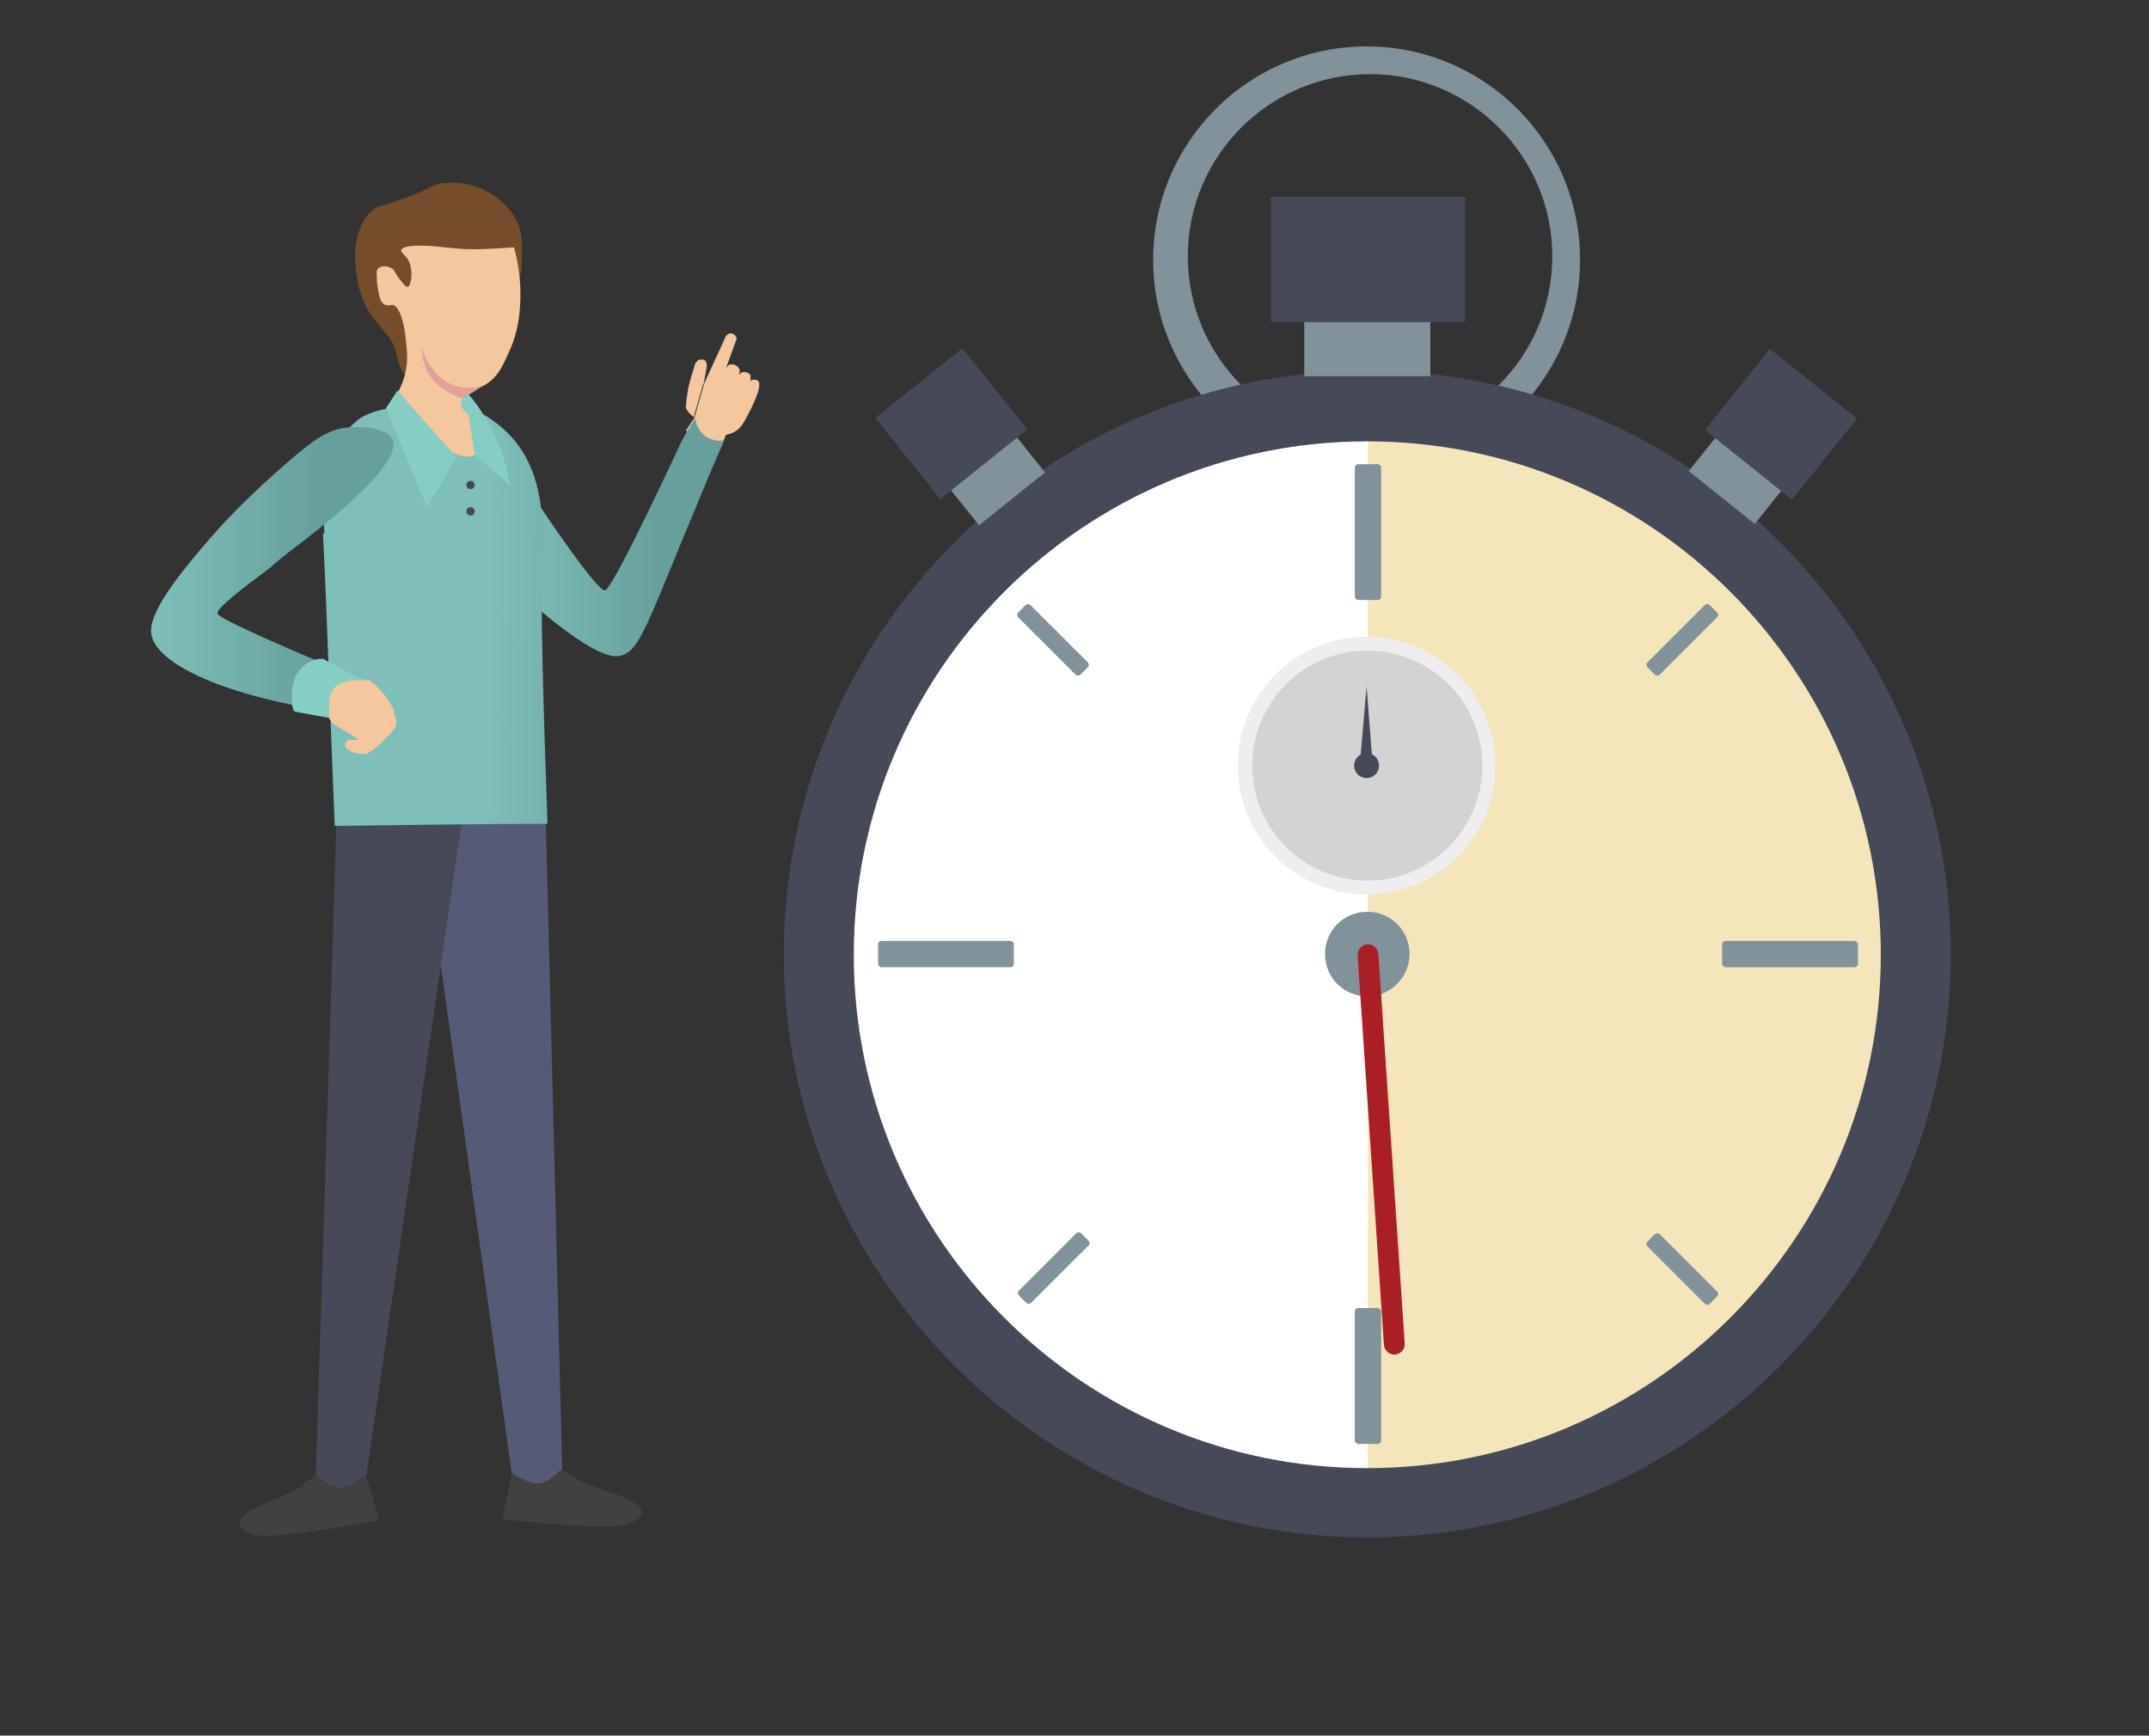 <?xml version="1.0" encoding="UTF-8"?>
<svg id="Layer_1" xmlns="http://www.w3.org/2000/svg" version="1.1" xmlns:xlink="http://www.w3.org/1999/xlink" viewBox="0 0 310.1 250.5">
  <rect x="0" y="0" width="310.1" height="250.5" fill="#333333" stroke="none"/>
  <!-- Generator: Adobe Illustrator 29.1.0, SVG Export Plug-In . SVG Version: 2.1.0 Build 142)  -->
  <defs>
    <style>
      .st0 {
        fill: url(#linear-gradient2);
      }

      .st1 {
        fill: #f4e5ba;
      }

      .st2 {
        fill: #fff;
      }

      .st3 {
        fill: #f4c79e;
      }

      .st4 {
        fill: url(#linear-gradient1);
      }

      .st5 {
        fill: #464958;
      }

      .st6 {
        fill: #474958;
      }

      .st7 {
        fill: none;
        stroke: #aa1f24;
        stroke-linecap: round;
        stroke-linejoin: round;
        stroke-width: 3px;
      }

      .st8 {
        fill: #d3d3d3;
      }

      .st9 {
        fill: #764d2a;
      }

      .st10 {
        fill: #efeded;
      }

      .st11 {
        fill: #e49f9a;
      }

      .st12 {
        fill: #555b77;
      }

      .st13 {
        fill: #84cec3;
      }

      .st14 {
        fill: #414142;
      }

      .st15 {
        fill: url(#linear-gradient);
      }

      .st16 {
        fill: #81929b;
      }
    </style>
    <linearGradient id="linear-gradient" x1="73.6" y1="669.5" x2="104.4" y2="669.5" gradientTransform="translate(0 -592)" gradientUnits="userSpaceOnUse">
      <stop offset="0" stop-color="#7fbfb9"/>
      <stop offset=".7" stop-color="#679f9c"/>
    </linearGradient>
    <linearGradient id="linear-gradient1" x1="-284.3" y1="754.9" x2="-319.1" y2="755" gradientTransform="translate(-181.7 -589.6) rotate(179.8) scale(.9 -.9) skewX(.5)" gradientUnits="userSpaceOnUse">
      <stop offset="0" stop-color="#7fbfb9"/>
      <stop offset=".7" stop-color="#679f9c"/>
    </linearGradient>
    <linearGradient id="linear-gradient2" x1="21.8" y1="674.4" x2="56.7" y2="674.4" gradientTransform="translate(0 -592)" gradientUnits="userSpaceOnUse">
      <stop offset="0" stop-color="#7fbfb9"/>
      <stop offset=".7" stop-color="#679f9c"/>
    </linearGradient>
  </defs>
  <path class="st3" d="M101.6,55.4c1-2.3,2.1-4.5,3.1-6.8.2-.4.7-.6,1.1-.4.4.2.6.6.4,1-.5,1.4-1,2.7-1.5,4.1,0-.2.3-.4.4-.6.6-.3,1.2,0,1.5.4s0,1,0,1c0,0,.4-.5.9-.4.3,0,.7.2.8.5v.8s.2-.2.4-.2c.3,0,.6,0,.7.2.8.7-1.4,4.8-2.1,6-.2.3-.5.8-1.1,1.2s-1.2.5-1.5.6c0,.3-.2.6-.4.9-.5,1.1-1,2.1-1.5,3l-3.8-4.6c.4-.6.8-1.2,1.2-1.8,0,0,1.4-4.9,1.4-4.9Z"/>
  <path class="st3" d="M99,58.7c0-.4,0-.7.3-2.6,0,0,.2-1.1.9-3.2,0-.3.3-.8.7-1h.7c.3.2.4.6.4,1-.2.9-.3,1.8-.5,2.7v-.3l-1.4,4.9c-.4-.3-1-.8-1.2-1.6h0Z"/>
  <polygon class="st12" points="59.3 108.4 74.2 215.2 81.2 215.2 78.5 108.1 59.3 108.4"/>
  <polygon class="st6" points="48.9 107.9 45.5 214.9 52.6 214.8 66.9 116.8 65.7 98.1 48.9 107.9"/>
  <path class="st15" d="M73.6,84.2s11.4,11,15.6,10.5c3.2-.4,4.1-4.6,12.3-24.1,1.2-3,2.3-5.4,3-7-.2,0-1.6.2-2.8-.7-1.2-1-1.4-2.4-1.4-2.6-.7,1.2-1.4,2.3-2,3.5,0,0-9.8,21.2-11,21.4s-9.5-12.3-9.5-12.3l-4.1,11.3h0Z"/>
  <path class="st4" d="M46.8,77c-.2-4.3-.3-11.9,4.5-16.1,1.3-1.2,3.2-1.7,5.8-2.2,4.1,4.8,8.3,6.9,10.1,5.7,1.4-.9,1.2-3.8,1-5.4,1.6.7,3.9,2.1,5.9,4.4,4.5,5.3,4.2,12.3,4.1,15.8-.2,9.2.2,22.5.8,39.7-10.2,0-20.4.2-30.7.3-.7-16.7-1.1-30.7-1.7-42.2h.2Z"/>
  <path class="st0" d="M31.4,88.5c-.2-.7,4-3.9,7.5-6.5.8-.7,1.6-1.4,2.5-2.1,13.6-10.2,16.1-14.6,15.2-16.5-.8-1.7-4.4-1.9-6.5-1.7-2.8.3-4.7,1.7-8,4.5-4.2,3.6-7.6,6.9-10.1,9.6-.5.6-1,1.1-1.6,1.8-3.2,3.7-8.7,10.1-8.6,13.5.1,5,12.5,10.1,29.6,12.1l1.8-4.7s-21.4-8.8-21.8-9.9h0Z"/>
  <path class="st14" d="M52.8,212.9s1.3,4.2,1.6,5.5.6,1-3.3,1.7c-3.9.6-10.5,1.8-14,1.5-.8,0-3.5-1-2.1-2.7,1.4-1.6,7.1-3.2,8.5-4.4s2.2-1.6,2.2-1.6c0,0,1.6,1.7,3.2,1.8,1.6.1,3.9-1.9,3.9-1.9h0Z"/>
  <path class="st14" d="M73.9,212.6s-1,4.3-1.2,5.6-.5,1.1,3.4,1.4c4,.4,10.6,1.1,14.1.5.8-.1,3.5-1.3,1.9-2.8-1.5-1.5-7.3-2.7-8.8-3.8s-2.4-1.4-2.4-1.4c0,0-1.5,1.8-3.1,2s-4-1.6-4-1.6h0Z"/>
  <path class="st9" d="M63.8,26.5c3.6-.6,7.2,1,9.3,3.3.7.8,1.1,1.4,1.2,1.6,1.1,1.9,1.1,3.7,1,5.6,0,1.7,0,2.8-.5,2.9-1,.4-2-3.1-3.9-3.5,0,0-2.9-.5-12.3,17.8h0s-.7,0-1.5-3.5-5.3-4.4-5.8-12.5c-.3-4.1.9-6.5,2.5-7.9.8-.7,1.1-.4,4.6-1.7,4.3-1.6,3.8-1.9,5.4-2.2h0Z"/>
  <path class="st3" d="M74.2,35.8c.7,2.6,1.2,6,.7,9.9-.4,3-1.2,4.6-2.1,6.5-.7,1.5-1.6,2.7-2.9,3.4-2.1,1-4.7,0-4.8.2,0,0,2.3.3,2.5,1.1,0,.6-1.1,1-1,1.6,0,.3.4.8,2.1,1.3.8,3.1.8,5.1-.2,5.8-1.6,1.2-5.8-1.1-12.6-6.8.8-.9,1.9-2.4,2.5-4.6.6-2.2.3-3.9,0-6.5-.6-3.3-1.4-3.6-1.7-3.7-.4,0-.6.2-1.1,0-.9-.3-1-2-1.2-3.2,0-1.2-.2-1.7.2-2.1.5-.4,1.4-.3,1.9,0s.4.6,1.1,1.5c.6.8.9,1.2,1.2,1.2.5,0,.9-2.1.2-3.7-.5-1-1.2-1.2-1.1-1.6.3-1,4.8-.6,6.3-.4,2.4.2,2.9.5,9.9,0h0Z"/>
  <path class="st11" d="M69.9,55.6c-.7.3-1.9.5-3.3.3-2.5-.4-3.9-2.2-4.2-2.7-1.2-1.5-1.4-2.9-1.5-2.9s0,1.8.8,3.4c1.3,2.3,3.7,3.4,5.1,3.8,1-.6,2-1.3,3.1-1.9Z"/>
  <path class="st3" d="M56.8,102.9c.2.6.4.9.4,1.2,0,1-.7,1.7-2.3,3.2-1.4,1.3-1.9,1.5-2.3,1.5-.8,0-1.4,0-1.6-.2,0,0-1.3-.5-1.2-1.2,0-.2.2-.5.4-.6h1.5s-.5-.5-1.6-1.1c-1.9-1.1-2.1-1.2-2.4-1.7-.5-.6-.5-1.3-.5-1.8s0-2.6,1.5-3.7c1.4-1,3.2-.6,4.2-.3h.4c.5.4.9.7,1.1.9,1.5,1.5,2.2,2.9,2.5,3.6h0v.2Z"/>
  <path class="st13" d="M57.4,56.3c-.6.9-1.1,1.7-1.7,2.6l5.9,14.3,4.3-7.2c-2.9-3.2-5.7-6.4-8.6-9.7h0Z"/>
  <path class="st13" d="M68.5,65.6l5.1,4.5c-.4-2.7-1.4-6.3-3.7-10-.7-1.2-1.5-2.3-2.3-3.2-.2,0-.5.2-.8.6,0,0-.3.3-.3.6,0,.5.3,1.2,1.1,1.7"/>
  <circle class="st6" cx="67.9" cy="70" r=".6"/>
  <circle class="st6" cx="67.9" cy="73.8" r=".6"/>
  <path class="st13" d="M46.8,95.1h-.9c-1.4.3-2.3,1.1-2.5,1.4-1.2,1.3-1.2,2.8-1.3,3.8,0,1,0,1.9.4,2.4l4.9.9c.3-1-.3-3.1.9-4.4.9-.9,2.4-1,2.7-1,.9,0,1.5,0,1.8.2l-6-3.2h0Z"/>
  <path class="st16" d="M197.2,6.7c-17,0-30.8,13.8-30.8,30.8s13.8,30.8,30.8,30.8,30.8-13.8,30.8-30.8-13.8-30.8-30.8-30.8ZM197.7,63.3c-14.5,0-26.3-11.8-26.3-26.3s11.8-26.3,26.3-26.3,26.3,11.8,26.3,26.3-11.8,26.3-26.3,26.3Z"/>
  <circle class="st2" cx="197.3" cy="137.7" r="79.1"/>
  <path class="st1" d="M197.4,57.9v158.3c43.7,0,79.1-35.4,79.1-79.1s-35.4-79.1-79.1-79.1h0Z"/>
  <path class="st5" d="M197.3,221.9c-46.4,0-84.2-37.8-84.2-84.2s37.8-84.2,84.2-84.2,84.2,37.8,84.2,84.2-37.8,84.2-84.2,84.2h0ZM197.3,63.7c-40.9,0-74.1,33.2-74.1,74.1s33.2,74.1,74.1,74.1,74.1-33.2,74.1-74.1-33.2-74.1-74.1-74.1h0Z"/>
  <g>
    <rect class="st16" x="195.5" y="67" width="3.8" height="19.6" rx=".5" ry=".5"/>
    <rect class="st16" x="195.5" y="188.8" width="3.8" height="19.6" rx=".5" ry=".5"/>
  </g>
  <g>
    <rect class="st16" x="126.7" y="135.8" width="19.6" height="3.8" rx=".5" ry=".5"/>
    <rect class="st16" x="248.5" y="135.8" width="19.6" height="3.8" rx=".5" ry=".5"/>
  </g>
  <g>
    <rect class="st16" x="150.7" y="86" width="2.5" height="12.7" rx=".5" ry=".5" transform="translate(-20.8 134.5) rotate(-45)"/>
    <rect class="st16" x="241.5" y="176.8" width="2.5" height="12.7" rx=".5" ry=".5" transform="translate(-58.4 225.3) rotate(-45)"/>
    <rect class="st16" x="145.7" y="181.8" width="12.7" height="2.5" rx=".5" ry=".5" transform="translate(-84.9 161.1) rotate(-45)"/>
    <rect class="st16" x="236.4" y="91.1" width="12.7" height="2.5" rx=".5" ry=".5" transform="translate(5.8 198.7) rotate(-45)"/>
  </g>
  <path class="st16" d="M203.4,137.7c0,3.3-2.7,6.1-6.1,6.1s-6.1-2.7-6.1-6.1,2.7-6.1,6.1-6.1,6.1,2.7,6.1,6.1Z"/>
  <line class="st7" x1="201.2" y1="194" x2="197.4" y2="137.8"/>
  <rect class="st16" x="188.2" y="45.8" width="18.2" height="8.5"/>
  <rect class="st16" x="137.9" y="66.2" width="12.2" height="6.5" transform="translate(-11.8 105.3) rotate(-38.7)"/>
  <rect class="st5" x="183.4" y="28.4" width="28" height="18.1"/>
  <rect class="st5" x="129.2" y="53.7" width="16.1" height="15" transform="translate(-8.1 99.2) rotate(-38.7)"/>
  <rect class="st16" x="247.2" y="63.2" width="6.5" height="12.2" transform="translate(39.8 221.4) rotate(-51.3)"/>
  <rect class="st5" x="249.5" y="53.2" width="15" height="16.1" transform="translate(48.5 223.5) rotate(-51.3)"/>
  <circle class="st10" cx="197.2" cy="110.5" r="18.6"/>
  <circle class="st8" cx="197.3" cy="110.5" r="16.6"/>
  <path class="st5" d="M199,110.5c0,1-.8,1.8-1.8,1.8s-1.8-.8-1.8-1.8.8-1.8,1.8-1.8,1.8.8,1.8,1.8Z"/>
  <path class="st5" d="M198,109.4l-.8-10.3-.9,10.3c-.3.2-.5.6-.4,1,0,.7.6,1.3,1.3,1.3s1.3-.6,1.3-1.3c0-.4-.1-.8-.4-1Z"/>
</svg>